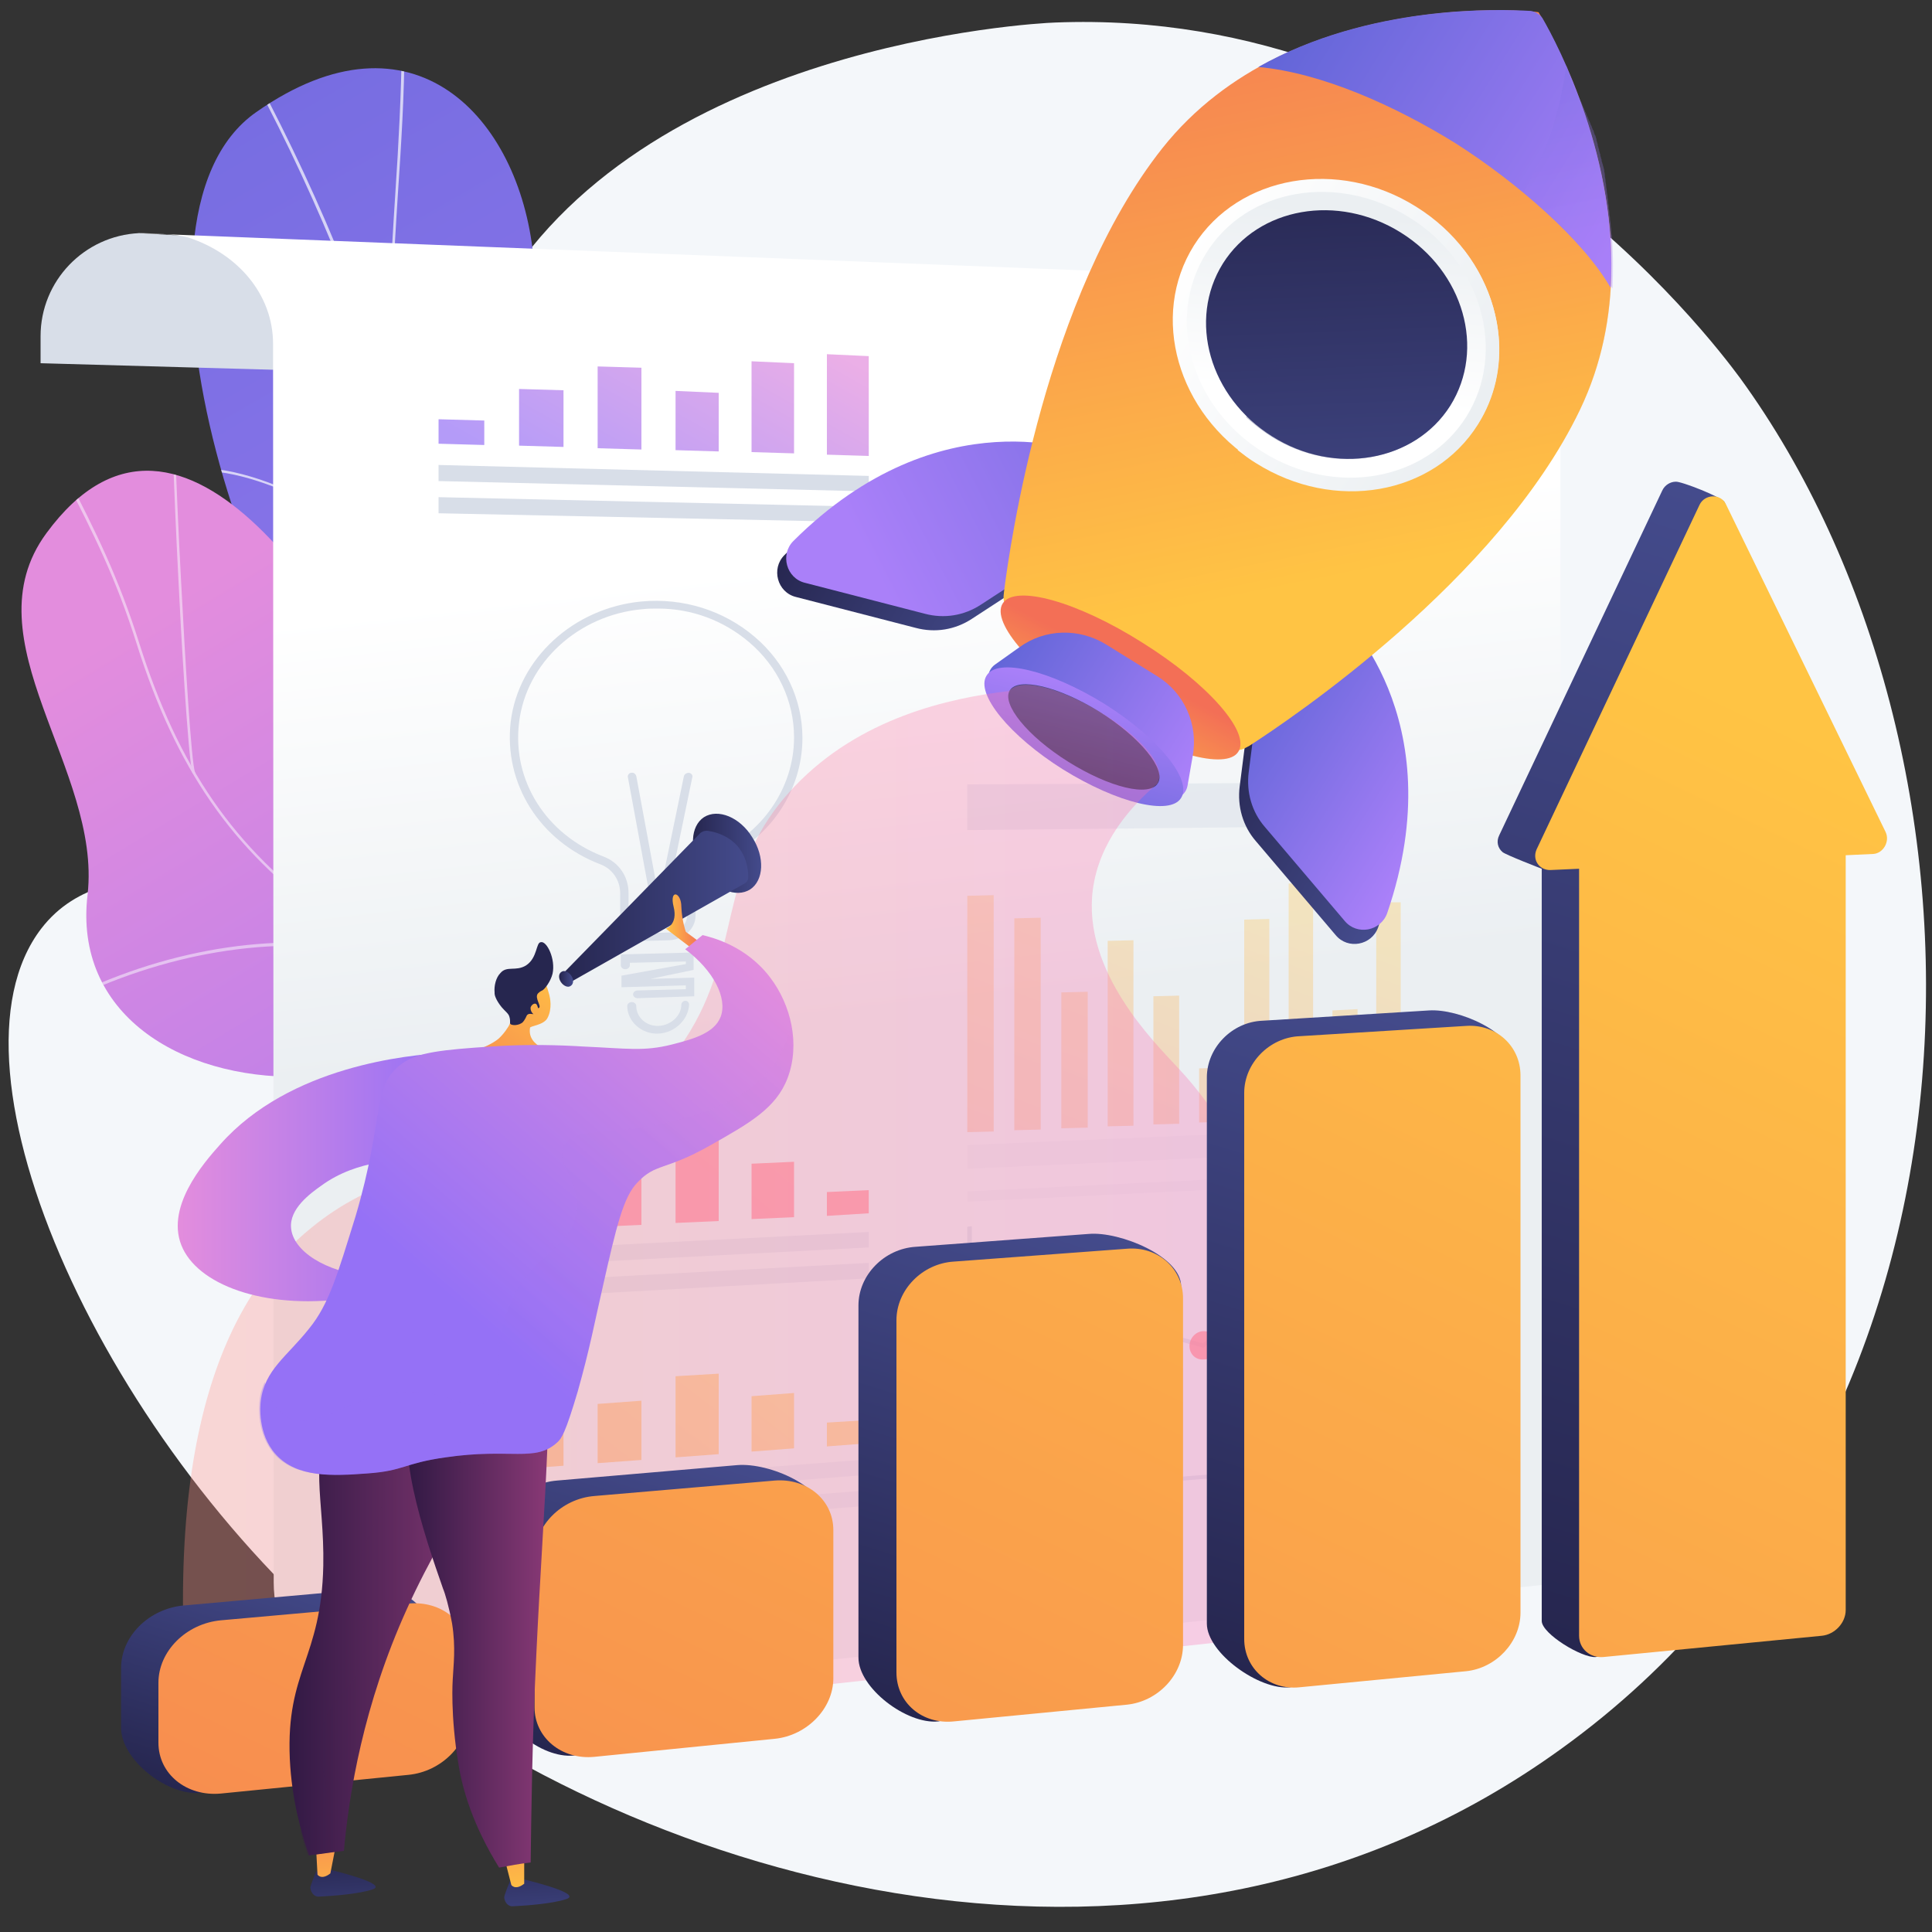 <?xml version="1.0" encoding="utf-8"?>
<!-- Generator: Adobe Illustrator 26.0.0, SVG Export Plug-In . SVG Version: 6.00 Build 0)  -->
<svg version="1.1" xmlns="http://www.w3.org/2000/svg" xmlns:xlink="http://www.w3.org/1999/xlink" x="0px" y="0px"
	 viewBox="0 0 300 300" style="enable-background:new 0 0 300 300;" xml:space="preserve">
<rect x="0" y="0" width="300" height="300" fill="#333333" stroke="none"/>
<style type="text/css">
	.st0{fill:#F4F7FA;}
	.st1{opacity:0.7;clip-path:url(#SVGID_00000039836659996746882340000006158185851279612832_);}
	.st2{fill:#FCFDFE;}
	.st3{opacity:0.5;clip-path:url(#SVGID_00000137126326254342980810000014433583312483319994_);}
	.st4{fill:#D8DEE8;}
	.st5{fill:url(#SVGID_00000002368414130714461040000011677822120755440816_);}
	.st6{opacity:0.5;}
	.st7{fill:url(#SVGID_00000167366032971492824730000008851901868216221853_);}
	.st8{fill:url(#SVGID_00000131360058245472912790000009944987869599796655_);}
	.st9{fill:url(#SVGID_00000167365221750530488920000003324284601685260442_);}
	.st10{fill:url(#SVGID_00000070118132866509823490000002849725982505635753_);}
	.st11{fill:url(#SVGID_00000145049838688215714940000010664917937646618538_);}
	.st12{fill:url(#SVGID_00000008133605324932615760000012313116175045580685_);}
	.st13{opacity:0.7;}
	.st14{fill:url(#SVGID_00000072993329629104633490000016105022226924727728_);}
	.st15{fill:url(#SVGID_00000117660880621435663620000004805911991117109906_);}
	.st16{fill:url(#SVGID_00000019673154915743360980000008985721872040463509_);}
	.st17{fill:url(#SVGID_00000092439517191630634790000009828605505980210593_);}
	.st18{fill:url(#SVGID_00000060016769603650126430000013997479768205203641_);}
	.st19{fill:url(#SVGID_00000178189392253681316140000017325803661782160572_);}
	.st20{opacity:0.7;fill:url(#SVGID_00000082335824972984816690000018113452752528295585_);}
	.st21{opacity:0.7;fill:url(#SVGID_00000134241818799753868250000008385046689454625973_);}
	.st22{opacity:0.7;fill:url(#SVGID_00000078753155082575206680000016034906760989908869_);}
	.st23{opacity:0.7;fill:url(#SVGID_00000057869770453444324480000017096934960823009444_);}
	.st24{opacity:0.7;fill:url(#SVGID_00000039135977019512472960000011337978489982293931_);}
	.st25{opacity:0.7;fill:url(#SVGID_00000022551723335063398390000012582612193655652498_);}
	.st26{opacity:0.3;}
	.st27{fill:url(#SVGID_00000155116598380894721580000007108223264755553444_);}
	.st28{fill:url(#SVGID_00000089561981269544009870000014405119782836083086_);}
	.st29{fill:url(#SVGID_00000130620479555762986490000004044651068671709343_);}
	.st30{fill:url(#SVGID_00000060016786970339484890000007502171166368155823_);}
	.st31{fill:url(#SVGID_00000127015041162078113340000009092036829034807477_);}
	.st32{fill:url(#SVGID_00000170257697487970026800000012686941061159842947_);}
	.st33{fill:url(#SVGID_00000011713994676881363140000008615336510060250508_);}
	.st34{fill:url(#SVGID_00000014608113802660946820000012670955914138152599_);}
	.st35{fill:url(#SVGID_00000091708190476791795170000010886025068576913835_);}
	.st36{fill:url(#SVGID_00000097483319372378636320000003686180100305374625_);}
	.st37{opacity:0.3;fill:#D8DEE8;}
	.st38{opacity:0.5;fill:#D8DEE8;}
	.st39{opacity:0.35;fill:#FFFFFF;}
	.st40{opacity:0.7;fill:url(#SVGID_00000042013317474156188620000008951740440037144252_);}
	.st41{fill:#FFFFFF;}
	.st42{opacity:0.7;fill:url(#SVGID_00000181053357241808015290000005175487873533318035_);}
	.st43{opacity:0.7;fill:url(#SVGID_00000177481065808509486590000003299468111932371591_);}
	.st44{opacity:0.7;fill:url(#SVGID_00000125577868800087935740000008180721686011677887_);}
	.st45{opacity:0.7;fill:url(#SVGID_00000177448139322721058710000000016003253839296161_);}
	.st46{opacity:0.7;fill:url(#SVGID_00000093894182673390368970000001382154464399055521_);}
	.st47{fill:url(#SVGID_00000170986970833460162150000009435588111663581860_);}
	.st48{fill:url(#SVGID_00000119832502251821764840000010616694358942047362_);}
	.st49{fill:url(#SVGID_00000015353599412754783140000016553847231995956619_);}
	.st50{fill:url(#SVGID_00000115503542021003548160000017543319052340680077_);}
	.st51{fill:url(#SVGID_00000144318627880789189190000005437493788127221412_);}
	.st52{fill:url(#SVGID_00000052079489003586616070000012980975121500032943_);}
	.st53{fill:url(#SVGID_00000103968111432272836550000006494012867797100198_);}
	.st54{opacity:0.3;fill:url(#SVGID_00000040547605714464341250000014306686594593859728_);}
	.st55{fill:url(#SVGID_00000096042275722395472910000005911094137900998293_);}
	.st56{fill:url(#SVGID_00000057149558107639156430000009377975975875873206_);}
	.st57{fill:url(#SVGID_00000077286969623747924080000008097025251559527608_);}
	.st58{fill:url(#SVGID_00000067197525225972906520000002354086075132227719_);}
	.st59{fill:url(#SVGID_00000029750935712533356960000012384930777033287847_);}
	.st60{fill:url(#SVGID_00000090271438704790129570000000618916550328092606_);}
	.st61{fill:url(#SVGID_00000124857693460614411420000009668236009441661322_);}
	.st62{fill:url(#SVGID_00000114769762652426215050000014408134334915776954_);}
	.st63{fill:url(#SVGID_00000062182070518554398180000012708065712006066327_);}
	.st64{opacity:0.32;fill:url(#SVGID_00000042694983441754700230000005966142051715811771_);}
	.st65{fill:url(#SVGID_00000090278831679065518680000017603066698903987883_);}
	.st66{fill:url(#SVGID_00000091706746679516718950000009460249601245690516_);}
	.st67{fill:url(#SVGID_00000018203987089929837280000008352762098634699960_);}
	.st68{fill:url(#SVGID_00000046316975901654057080000007510484786249139865_);}
	.st69{fill:url(#SVGID_00000119828418302333794350000010919150186716661395_);}
	.st70{fill:url(#SVGID_00000031171481355178489830000015307615284510300814_);}
	.st71{fill:url(#SVGID_00000121258992747565958480000015945370626551471758_);}
	.st72{fill:url(#SVGID_00000121959311898627899020000016362914916153459592_);}
	.st73{fill:url(#SVGID_00000177469112281097473370000010528248857056936839_);}
	.st74{fill:url(#SVGID_00000010991734734334639050000015686672881899764099_);}
	.st75{fill:url(#SVGID_00000021104138266991342200000002769180724492709567_);}
	.st76{fill:url(#SVGID_00000161591576820974359700000001727237927265173425_);}
	.st77{fill:url(#SVGID_00000139973061122509703900000014505177942006572681_);}
	.st78{opacity:0.3;fill:url(#SVGID_00000083071997584876088020000009830616437864291209_);}
	.st79{fill:url(#SVGID_00000135672825484704507070000014940539939790411171_);}
	.st80{fill:url(#SVGID_00000170960615376476104350000011718984493383316364_);}
	.st81{fill:url(#SVGID_00000071552813172411839910000005405826662175762333_);}
	.st82{fill:url(#SVGID_00000124855209413020250500000014724477707921101971_);}
	.st83{fill:url(#SVGID_00000066476795179707610410000008227318889350380973_);}
	.st84{fill:url(#SVGID_00000015318868894935344570000012191180238946879663_);}
	.st85{fill:url(#SVGID_00000175286537144857149250000001876436745984616125_);}
	.st86{fill:url(#SVGID_00000149361006248878259190000003406821453660077230_);}
	.st87{fill:url(#SVGID_00000034802081421599503000000004278204990951593896_);}
	.st88{fill:#26264F;}
	.st89{fill:url(#SVGID_00000057142666447624183250000001861006522777923467_);}
	.st90{fill:url(#SVGID_00000153672804138451956070000015607007164567853200_);}
	.st91{opacity:0.3;fill:url(#SVGID_00000096765105657300287940000005538824089372572303_);}
</style>
<g id="Background">
</g>
<g id="Illustration">
	<g>
		<path class="st0" d="M270.2,58.7C265.6,52.5,226.8,1,163.8,3.5c-3.1,0.1-64.6,3.4-87.2,43.7c-16.8,29.9,1,56.4-19.5,76.7
			c-17.8,17.7-39.7,6-50.7,20.3c-16.7,21.8,9.9,80.8,50.7,113.7c42.1,34,122.8,58.9,185.4,13.6C312.9,220.7,312.1,116.3,270.2,58.7z
			"/>
		<g>
			<g>
				<g>
					<g>
						<g>
							<defs>
								<path id="SVGID_1_" d="M90.8,168.5c-0.1,4.7-0.7,8.5-0.9,13c18.3-7.1,37.2-10.6,55.7-17.8c-18.9-17.3-33.3-22.9-34.8-52.6
									c-0.7-13.9,2.1-41.6-7.1-52.4c-10.4-12.3-19.5-5.4-20.9-19.1c-2.2-21.3-18.6-39.3-43-22.2c-24.1,16.8,0.2,89.1,21.8,104
									C77.5,137.9,91.2,144.3,90.8,168.5z"/>
							</defs>
							
								<linearGradient id="SVGID_00000079454721496992629740000004643052930575515295_" gradientUnits="userSpaceOnUse" x1="149.084" y1="210.365" x2="-11.131" y2="-66.672">
								<stop  offset="0" style="stop-color:#AA80F9"/>
								<stop  offset="0.996" style="stop-color:#6165D7"/>
							</linearGradient>
							
								<use xlink:href="#SVGID_1_"  style="overflow:visible;fill:url(#SVGID_00000079454721496992629740000004643052930575515295_);"/>
							<clipPath id="SVGID_00000135666462767999242670000001040119985810051222_">
								<use xlink:href="#SVGID_1_"  style="overflow:visible;"/>
							</clipPath>
							<g style="opacity:0.7;clip-path:url(#SVGID_00000135666462767999242670000001040119985810051222_);">
								<g>
									<path class="st2" d="M118.3,170l-0.4,0.2c-3.6-6.3-7.7-12.4-11.6-18.3l-1.5-2.2c-3.2-4.7-5.9-9-8.4-12.8
										c-1.4-2.1-2.7-4.1-3.9-6.1c-3.9-5.9-6.6-10.1-8-12.1l-0.9-1.4C73,101,64.5,74.9,60,60.9c-0.5-1.5-0.9-2.9-1.3-4
										C52,37,42.8,17,31.1-2.4l0.4-0.2c11.7,19.5,21,39.4,27.6,59.4c0.4,1.2,0.8,2.5,1.3,4c4.5,14,13,40,23.6,56.2l0.9,1.4
										c1.4,2.1,4.1,6.2,8,12.1c1.3,1.9,2.6,4,3.9,6.1c2.4,3.8,5.2,8.1,8.4,12.8l1.5,2.2C110.6,157.6,114.7,163.7,118.3,170z"/>
									<path class="st2" d="M98.4,140l-0.4,0.2c-6.5-11.1-9.7-26.8-9.2-45.3c0.4-15.4,3.4-32.4,8.2-46.4l0.4,0.1
										C88.1,75.9,84.4,116.1,98.4,140z"/>
									<path class="st2" d="M61.1,63.1l-0.4,0c-0.7-11.1,0-22.4,0.7-33.3c0.5-7.5,0.9-15.2,1-22.7l0.4,0c0,7.6-0.5,15.3-1,22.8
										C61.1,40.8,60.4,52.1,61.1,63.1z"/>
									<path class="st2" d="M73.2,97.1c-10-11.8-28.8-23-40.2-23.9l0-0.4c11.5,1,30.4,12.3,40.5,24.1L73.2,97.1z"/>
								</g>
							</g>
						</g>
					</g>
					<g>
						<g>
							<defs>
								<path id="SVGID_00000121251590247492066590000008270184500901156761_" d="M64.4,119.3c9.7,21.8,21.8,14,37.7,4.6
									c1.8,22.2,4.5,43.7,7.2,65.5c-10.7,6.1-18.5,10.3-27.9-1.4c-10.6-13.2-16.3-21.2-34.9-20.8c-18.6,0.3-35.1-9.8-32.9-28.3
									c2.2-19.5-18.6-39.5-6.4-56.1C28.4,53.9,54.3,96.6,64.4,119.3z"/>
							</defs>
							
								<linearGradient id="SVGID_00000002368125812439402780000017546973913079388043_" gradientUnits="userSpaceOnUse" x1="29.812" y1="90.256" x2="124.951" y2="246.879">
								<stop  offset="3.597120e-03" style="stop-color:#E38DDD"/>
								<stop  offset="1" style="stop-color:#9571F6"/>
							</linearGradient>
							
								<use xlink:href="#SVGID_00000121251590247492066590000008270184500901156761_"  style="overflow:visible;fill:url(#SVGID_00000002368125812439402780000017546973913079388043_);"/>
							<clipPath id="SVGID_00000099642750123597679700000012398846604834747834_">
								<use xlink:href="#SVGID_00000121251590247492066590000008270184500901156761_"  style="overflow:visible;"/>
							</clipPath>
							<g style="opacity:0.5;clip-path:url(#SVGID_00000099642750123597679700000012398846604834747834_);">
								<g>
									<path class="st2" d="M101.6,162.3c-19.6-4.6-35.8-9.1-51-19.9C36.1,132,27.3,119.3,21.2,99.9C18,89.8,14.6,83,9.8,73.7
										l0.4-0.2c4.8,9.3,8.2,16.2,11.4,26.3c6.1,19.3,14.8,32,29.3,42.3c15.1,10.8,31.3,15.2,50.8,19.8L101.6,162.3z"/>
									<path class="st2" d="M85.6,195.6l-0.4-0.2c3-5.9,6.5-11,10.7-15.4c2.2-2.3,4.5-4,7.4-6l0.2,0.4c-2.8,1.9-5.2,3.6-7.3,5.9
										C92,184.7,88.5,189.7,85.6,195.6z"/>
									<path class="st2" d="M60.3,148.5c-14.8-3.5-31.7-1.4-47.6,5.9l-0.2-0.4c16-7.4,33-9.5,47.9-6L60.3,148.5z"/>
									<path class="st2" d="M30.3,120l-0.4,0.1c-0.7-2.1-1.9-23.7-2.2-30.2c-0.7-13.6-1.2-28.2-1-29.1l0.4,0.1
										c-0.2,0.8,0.2,14.1,1,29C28.8,103.3,29.7,118.3,30.3,120z"/>
								</g>
							</g>
						</g>
					</g>
				</g>
			</g>
		</g>
		<g>
			<path class="st4" d="M222.9,47.8l-8,1.5c-7.6,1.4-13,8-13,15.7l3.3-3L6.3,56.4v-4.2c0-8.6,6.8-15.6,15.3-16L222.9,47.8z"/>
			
				<linearGradient id="SVGID_00000051372575606596884730000014312183150893590700_" gradientUnits="userSpaceOnUse" x1="150.675" y1="226.416" x2="134.783" y2="85.975">
				<stop  offset="0.494" style="stop-color:#EBEFF2"/>
				<stop  offset="1" style="stop-color:#FFFFFF"/>
			</linearGradient>
			<path style="fill:url(#SVGID_00000051372575606596884730000014312183150893590700_);" d="M21.3,36.2c0,0,5.7,0,8,0.7
				c7.6,2.5,13.1,8.8,13.1,16.5l0.1,192.3c0,11.3,9.8,20.1,21,18.9l197-20.7l0,0c-10.2-0.4-18.2-8.8-18.2-19V60.3
				c0-8.6-6.8-15.6-15.3-16L21.3,36.2z"/>
			<g>
				<g class="st6">
					<polygon class="st4" points="68.1,234.2 134.9,229 134.9,226.6 68.1,231.7 					"/>
					<polygon class="st4" points="68.1,239.2 134.9,233.8 134.9,231.4 68.1,236.7 					"/>
					<g>
						
							<linearGradient id="SVGID_00000045590597980202554520000017004390089996323744_" gradientUnits="userSpaceOnUse" x1="137.77" y1="214.533" x2="67.776" y2="306.155">
							<stop  offset="0" style="stop-color:#FFC444"/>
							<stop  offset="0.996" style="stop-color:#F36F56"/>
						</linearGradient>
						<polygon style="fill:url(#SVGID_00000045590597980202554520000017004390089996323744_);" points="128.4,224.6 134.9,224.1 
							134.9,220.5 128.4,220.9 						"/>
						
							<linearGradient id="SVGID_00000042695463924116367710000017774757535950085768_" gradientUnits="userSpaceOnUse" x1="129.077" y1="209.041" x2="60.373" y2="298.974">
							<stop  offset="0" style="stop-color:#FFC444"/>
							<stop  offset="0.996" style="stop-color:#F36F56"/>
						</linearGradient>
						<polygon style="fill:url(#SVGID_00000042695463924116367710000017774757535950085768_);" points="116.7,225.4 123.3,224.9 
							123.3,216.3 116.7,216.8 						"/>
						
							<linearGradient id="SVGID_00000021103341723800883770000009749487764290593951_" gradientUnits="userSpaceOnUse" x1="120.587" y1="203.601" x2="52.004" y2="293.375">
							<stop  offset="0" style="stop-color:#FFC444"/>
							<stop  offset="0.996" style="stop-color:#F36F56"/>
						</linearGradient>
						<polygon style="fill:url(#SVGID_00000021103341723800883770000009749487764290593951_);" points="104.9,226.3 111.6,225.8 
							111.6,213.3 104.9,213.7 						"/>
						
							<linearGradient id="SVGID_00000080196162516869746770000002843626922527945404_" gradientUnits="userSpaceOnUse" x1="114.139" y1="198.882" x2="44.063" y2="290.611">
							<stop  offset="0" style="stop-color:#FFC444"/>
							<stop  offset="0.996" style="stop-color:#F36F56"/>
						</linearGradient>
						<polygon style="fill:url(#SVGID_00000080196162516869746770000002843626922527945404_);" points="92.8,227.2 99.6,226.7 
							99.6,217.5 92.8,218 						"/>
						
							<linearGradient id="SVGID_00000008131378548580306640000007896640571484166843_" gradientUnits="userSpaceOnUse" x1="104.942" y1="193.26" x2="35.233" y2="284.508">
							<stop  offset="0" style="stop-color:#FFC444"/>
							<stop  offset="0.996" style="stop-color:#F36F56"/>
						</linearGradient>
						<polygon style="fill:url(#SVGID_00000008131378548580306640000007896640571484166843_);" points="80.6,228.1 87.5,227.6 
							87.5,213.2 80.6,213.6 						"/>
						
							<linearGradient id="SVGID_00000126281404284468425560000003969141322031773624_" gradientUnits="userSpaceOnUse" x1="96.698" y1="187.883" x2="26.529" y2="279.733">
							<stop  offset="0" style="stop-color:#FFC444"/>
							<stop  offset="0.996" style="stop-color:#F36F56"/>
						</linearGradient>
						<polygon style="fill:url(#SVGID_00000126281404284468425560000003969141322031773624_);" points="68.1,229 75.2,228.5 
							75.2,212.4 68.1,212.8 						"/>
					</g>
				</g>
				<g class="st13">
					<polygon class="st4" points="68.1,197.2 134.9,193.7 134.9,191.3 68.1,194.7 					"/>
					<polygon class="st4" points="68.1,202.2 134.9,198.5 134.9,196.1 68.1,199.7 					"/>
					<g>
						
							<linearGradient id="SVGID_00000180348102482634669060000003371164603589561472_" gradientUnits="userSpaceOnUse" x1="161.345" y1="151.224" x2="51.851" y2="282.442">
							<stop  offset="0" style="stop-color:#FF9085"/>
							<stop  offset="1" style="stop-color:#FB6FBB"/>
						</linearGradient>
						<polygon style="fill:url(#SVGID_00000180348102482634669060000003371164603589561472_);" points="128.4,188.8 134.9,188.4 
							134.9,184.8 128.4,185.1 						"/>
						
							<linearGradient id="SVGID_00000105409971522711639620000003386523723735343011_" gradientUnits="userSpaceOnUse" x1="152.856" y1="145.536" x2="44.607" y2="275.263">
							<stop  offset="0" style="stop-color:#FF9085"/>
							<stop  offset="1" style="stop-color:#FB6FBB"/>
						</linearGradient>
						<polygon style="fill:url(#SVGID_00000105409971522711639620000003386523723735343011_);" points="116.7,189.3 123.3,189 
							123.3,180.4 116.7,180.7 						"/>
						
							<linearGradient id="SVGID_00000145769614409237847450000002689126087757249705_" gradientUnits="userSpaceOnUse" x1="144.851" y1="139.603" x2="36.509" y2="269.441">
							<stop  offset="0" style="stop-color:#FF9085"/>
							<stop  offset="1" style="stop-color:#FB6FBB"/>
						</linearGradient>
						<polygon style="fill:url(#SVGID_00000145769614409237847450000002689126087757249705_);" points="104.9,189.9 111.6,189.6 
							111.6,177.1 104.9,177.4 						"/>
						
							<linearGradient id="SVGID_00000022541720856085471180000008333251158563469980_" gradientUnits="userSpaceOnUse" x1="139.314" y1="134.121" x2="28.841" y2="266.514">
							<stop  offset="0" style="stop-color:#FF9085"/>
							<stop  offset="1" style="stop-color:#FB6FBB"/>
						</linearGradient>
						<polygon style="fill:url(#SVGID_00000022541720856085471180000008333251158563469980_);" points="92.8,190.5 99.6,190.2 
							99.6,181 92.8,181.3 						"/>
						
							<linearGradient id="SVGID_00000085233366309720679640000016188486898480285374_" gradientUnits="userSpaceOnUse" x1="130.561" y1="128.009" x2="20.339" y2="260.1">
							<stop  offset="0" style="stop-color:#FF9085"/>
							<stop  offset="1" style="stop-color:#FB6FBB"/>
						</linearGradient>
						<polygon style="fill:url(#SVGID_00000085233366309720679640000016188486898480285374_);" points="80.6,191.2 87.5,190.8 
							87.5,176.4 80.6,176.7 						"/>
						
							<linearGradient id="SVGID_00000049191717291897777730000011900528388760583836_" gradientUnits="userSpaceOnUse" x1="122.982" y1="121.999" x2="11.957" y2="255.053">
							<stop  offset="0" style="stop-color:#FF9085"/>
							<stop  offset="1" style="stop-color:#FB6FBB"/>
						</linearGradient>
						<polygon style="fill:url(#SVGID_00000049191717291897777730000011900528388760583836_);" points="68.1,191.8 75.2,191.4 
							75.2,175.3 68.1,175.6 						"/>
					</g>
				</g>
				<g>
					<polygon class="st4" points="68.1,74.7 134.9,76.3 134.9,73.9 68.1,72.2 					"/>
					<polygon class="st4" points="68.1,79.7 134.9,81.1 134.9,78.7 68.1,77.2 					"/>
					<g>
						
							<linearGradient id="SVGID_00000008838736931515578630000011204129382993224616_" gradientUnits="userSpaceOnUse" x1="91.348" y1="31.671" x2="71.378" y2="67.567">
							<stop  offset="3.597120e-03" style="stop-color:#E38DDD"/>
							<stop  offset="1" style="stop-color:#9571F6"/>
						</linearGradient>
						<polygon style="opacity:0.7;fill:url(#SVGID_00000008838736931515578630000011204129382993224616_);" points="75.2,69.1 
							68.1,68.9 68.1,65.1 75.2,65.3 						"/>
						
							<linearGradient id="SVGID_00000000930072107820670950000004635984161559120276_" gradientUnits="userSpaceOnUse" x1="99.604" y1="36.912" x2="79.972" y2="72.199">
							<stop  offset="3.597120e-03" style="stop-color:#E38DDD"/>
							<stop  offset="1" style="stop-color:#9571F6"/>
						</linearGradient>
						<polygon style="opacity:0.7;fill:url(#SVGID_00000000930072107820670950000004635984161559120276_);" points="87.5,69.4 
							80.6,69.2 80.6,60.4 87.5,60.6 						"/>
						
							<linearGradient id="SVGID_00000034064496567481723320000013072086616350134957_" gradientUnits="userSpaceOnUse" x1="108.115" y1="41.964" x2="88.707" y2="76.851">
							<stop  offset="3.597120e-03" style="stop-color:#E38DDD"/>
							<stop  offset="1" style="stop-color:#9571F6"/>
						</linearGradient>
						<polygon style="opacity:0.7;fill:url(#SVGID_00000034064496567481723320000013072086616350134957_);" points="99.6,69.8 
							92.8,69.6 92.8,56.9 99.6,57.1 						"/>
						
							<linearGradient id="SVGID_00000014618034796208706320000017854423251738558858_" gradientUnits="userSpaceOnUse" x1="118.085" y1="47.706" x2="98.848" y2="82.283">
							<stop  offset="3.597120e-03" style="stop-color:#E38DDD"/>
							<stop  offset="1" style="stop-color:#9571F6"/>
						</linearGradient>
						<polygon style="opacity:0.7;fill:url(#SVGID_00000014618034796208706320000017854423251738558858_);" points="111.6,70.1 
							104.9,69.9 104.9,60.7 111.6,61 						"/>
						
							<linearGradient id="SVGID_00000109711934776462606170000002497878723568388516_" gradientUnits="userSpaceOnUse" x1="126.111" y1="52.379" x2="107.068" y2="86.608">
							<stop  offset="3.597120e-03" style="stop-color:#E38DDD"/>
							<stop  offset="1" style="stop-color:#9571F6"/>
						</linearGradient>
						<polygon style="opacity:0.7;fill:url(#SVGID_00000109711934776462606170000002497878723568388516_);" points="123.3,70.4 
							116.7,70.2 116.7,56.1 123.3,56.4 						"/>
						
							<linearGradient id="SVGID_00000103971776753083595090000008995862843187387523_" gradientUnits="userSpaceOnUse" x1="134.758" y1="57.35" x2="115.888" y2="91.268">
							<stop  offset="3.597120e-03" style="stop-color:#E38DDD"/>
							<stop  offset="1" style="stop-color:#9571F6"/>
						</linearGradient>
						<polygon style="opacity:0.7;fill:url(#SVGID_00000103971776753083595090000008995862843187387523_);" points="134.9,70.8 
							128.4,70.6 128.4,55 134.9,55.3 						"/>
					</g>
				</g>
				<g>
					<g class="st26">
						
							<linearGradient id="SVGID_00000116918908721191088490000013579591573847523469_" gradientUnits="userSpaceOnUse" x1="218.993" y1="147.638" x2="192.672" y2="217.311">
							<stop  offset="0" style="stop-color:#FFC444"/>
							<stop  offset="0.996" style="stop-color:#F36F56"/>
						</linearGradient>
						<polygon style="fill:url(#SVGID_00000116918908721191088490000013579591573847523469_);" points="213.7,173.2 217.5,173 
							217.5,140.1 213.7,140.1 						"/>
						
							<linearGradient id="SVGID_00000143610475368896663940000011610068713130092454_" gradientUnits="userSpaceOnUse" x1="215.884" y1="146.458" x2="189.326" y2="216.758">
							<stop  offset="0" style="stop-color:#FFC444"/>
							<stop  offset="0.996" style="stop-color:#F36F56"/>
						</linearGradient>
						<polygon style="fill:url(#SVGID_00000143610475368896663940000011610068713130092454_);" points="206.9,173.5 210.8,173.3 
							210.8,156.7 206.9,156.9 						"/>
						
							<linearGradient id="SVGID_00000021111010644771918160000000516076967776490927_" gradientUnits="userSpaceOnUse" x1="206.62" y1="143.208" x2="180.046" y2="213.55">
							<stop  offset="0" style="stop-color:#FFC444"/>
							<stop  offset="0.996" style="stop-color:#F36F56"/>
						</linearGradient>
						<polygon style="fill:url(#SVGID_00000021111010644771918160000000516076967776490927_);" points="200.1,173.8 203.9,173.6 
							203.9,137.2 200.1,137.2 						"/>
						
							<linearGradient id="SVGID_00000043433109414231029270000004210292714340418222_" gradientUnits="userSpaceOnUse" x1="201.518" y1="141.372" x2="174.792" y2="212.118">
							<stop  offset="0" style="stop-color:#FFC444"/>
							<stop  offset="0.996" style="stop-color:#F36F56"/>
						</linearGradient>
						<polygon style="fill:url(#SVGID_00000043433109414231029270000004210292714340418222_);" points="193.2,174 197.1,173.9 
							197.1,142.7 193.2,142.8 						"/>
						
							<linearGradient id="SVGID_00000124840537992851787380000008260543612762147766_" gradientUnits="userSpaceOnUse" x1="199.416" y1="140.208" x2="172.219" y2="212.202">
							<stop  offset="0" style="stop-color:#FFC444"/>
							<stop  offset="0.996" style="stop-color:#F36F56"/>
						</linearGradient>
						<polygon style="fill:url(#SVGID_00000124840537992851787380000008260543612762147766_);" points="186.2,174.3 190.1,174.2 
							190.1,165.8 186.2,165.9 						"/>
						
							<linearGradient id="SVGID_00000100374141458969262070000014576837832543370641_" gradientUnits="userSpaceOnUse" x1="191.306" y1="137.614" x2="164.225" y2="209.3">
							<stop  offset="0" style="stop-color:#FFC444"/>
							<stop  offset="0.996" style="stop-color:#F36F56"/>
						</linearGradient>
						<polygon style="fill:url(#SVGID_00000100374141458969262070000014576837832543370641_);" points="179.1,174.6 183.1,174.5 
							183.1,154.6 179.1,154.7 						"/>
						
							<linearGradient id="SVGID_00000168080498760086268430000009987653963157815439_" gradientUnits="userSpaceOnUse" x1="183.642" y1="134.935" x2="156.49" y2="206.808">
							<stop  offset="0" style="stop-color:#FFC444"/>
							<stop  offset="0.996" style="stop-color:#F36F56"/>
						</linearGradient>
						<polygon style="fill:url(#SVGID_00000168080498760086268430000009987653963157815439_);" points="172,174.9 176,174.8 
							176,146 172,146.1 						"/>
						
							<linearGradient id="SVGID_00000156560634518978167890000015557519908576418739_" gradientUnits="userSpaceOnUse" x1="178.737" y1="133.083" x2="151.382" y2="205.494">
							<stop  offset="0" style="stop-color:#FFC444"/>
							<stop  offset="0.996" style="stop-color:#F36F56"/>
						</linearGradient>
						<polygon style="fill:url(#SVGID_00000156560634518978167890000015557519908576418739_);" points="164.8,175.2 168.9,175.1 
							168.9,154 164.8,154.1 						"/>
						
							<linearGradient id="SVGID_00000147933231176414048810000014142675634711273374_" gradientUnits="userSpaceOnUse" x1="170.462" y1="130.216" x2="143.05" y2="202.778">
							<stop  offset="0" style="stop-color:#FFC444"/>
							<stop  offset="0.996" style="stop-color:#F36F56"/>
						</linearGradient>
						<polygon style="fill:url(#SVGID_00000147933231176414048810000014142675634711273374_);" points="157.5,175.5 161.6,175.4 
							161.6,142.5 157.5,142.6 						"/>
						
							<linearGradient id="SVGID_00000013184387806540029700000007960844092417102777_" gradientUnits="userSpaceOnUse" x1="163.477" y1="127.724" x2="135.939" y2="200.617">
							<stop  offset="0" style="stop-color:#FFC444"/>
							<stop  offset="0.996" style="stop-color:#F36F56"/>
						</linearGradient>
						<polygon style="fill:url(#SVGID_00000013184387806540029700000007960844092417102777_);" points="150.2,175.8 154.3,175.7 
							154.3,139 150.2,139.1 						"/>
					</g>
					<polygon class="st37" points="150.2,181.5 217.5,178.4 217.5,174.9 150.2,177.8 					"/>
					<polygon class="st37" points="150.2,186.6 197.1,184.3 197.1,182.7 150.2,185 					"/>
				</g>
				<g>
					<polygon class="st38" points="150.2,128.9 217.5,128.2 217.5,121.5 150.2,121.8 					"/>
					<g>
						<path class="st4" d="M158.5,83.9c0,14.3,11.8,25.9,26.2,26c14.1,0,25.3-11.1,25.3-25c0-13.8-11.2-25.4-25.3-26
							C170.3,58.4,158.5,69.5,158.5,83.9z"/>
						<path class="st39" d="M160,83.1c0.3-10.3,7.2-18.7,16.5-21.7c2.6-0.8,5.3-1.2,8.1-1.1c13.3,0.5,23.8,11.4,23.8,24.5
							c0,13-10.6,23.6-23.8,23.5c-13.5,0-24.7-11-24.7-24.5C160,83.6,160,83.4,160,83.1z"/>
						
							<linearGradient id="SVGID_00000143608069201197349930000014844867586445740162_" gradientUnits="userSpaceOnUse" x1="182.748" y1="51.203" x2="187.487" y2="157.033">
							<stop  offset="0" style="stop-color:#AA80F9"/>
							<stop  offset="0.996" style="stop-color:#6165D7"/>
						</linearGradient>
						<path style="opacity:0.7;fill:url(#SVGID_00000143608069201197349930000014844867586445740162_);" d="M160,83.1
							c0.3-10.3,7.2-18.7,16.5-21.7c2.6-0.8,5.3-1.2,8.1-1.1c13.3,0.5,23.8,11.4,23.8,24.5c0,13-10.6,23.6-23.8,23.5
							c-13.5,0-24.7-11-24.7-24.5C160,83.6,160,83.4,160,83.1z"/>
						<g>
							<path class="st41" d="M160,83.1c0.3-10.3,7.2-18.7,16.5-21.7l8.1,22.9L160,83.1z"/>
						</g>
					</g>
				</g>
				<g>
					<polygon class="st4" points="217.2,227.2 150.2,232.6 150.2,190.5 150.9,190.4 150.9,231.9 217.2,226.6 					"/>
					<polygon class="st4" points="159.7,220.1 159.3,219.7 173.3,204.8 186.8,208.6 199.8,196.6 212.7,202.5 212.4,203 199.9,197.4 
						186.9,209.3 173.5,205.6 					"/>
					
						<linearGradient id="SVGID_00000115489526091374265660000012740903962387235502_" gradientUnits="userSpaceOnUse" x1="171.066" y1="183.963" x2="139.066" y2="283.516">
						<stop  offset="0" style="stop-color:#FF9085"/>
						<stop  offset="1" style="stop-color:#FB6FBB"/>
					</linearGradient>
					<path style="opacity:0.7;fill:url(#SVGID_00000115489526091374265660000012740903962387235502_);" d="M161.8,219.8
						c0,1.2-1,2.3-2.3,2.4c-1.3,0.1-2.3-0.8-2.3-2.1c0-1.2,1-2.3,2.3-2.4C160.8,217.6,161.8,218.5,161.8,219.8z"/>
					
						<linearGradient id="SVGID_00000026855646724943838390000010057051178841798295_" gradientUnits="userSpaceOnUse" x1="179.383" y1="186.472" x2="147.828" y2="284.643">
						<stop  offset="0" style="stop-color:#FF9085"/>
						<stop  offset="1" style="stop-color:#FB6FBB"/>
					</linearGradient>
					<path style="opacity:0.7;fill:url(#SVGID_00000026855646724943838390000010057051178841798295_);" d="M175.6,205.1
						c0,1.2-1,2.3-2.3,2.4c-1.2,0.1-2.3-0.8-2.3-2.1s1-2.3,2.3-2.4C174.6,202.9,175.6,203.8,175.6,205.1z"/>
					
						<linearGradient id="SVGID_00000047741557751073358900000005128733281861568408_" gradientUnits="userSpaceOnUse" x1="192.902" y1="190.084" x2="161.641" y2="287.341">
						<stop  offset="0" style="stop-color:#FF9085"/>
						<stop  offset="1" style="stop-color:#FB6FBB"/>
					</linearGradient>
					<path style="opacity:0.7;fill:url(#SVGID_00000047741557751073358900000005128733281861568408_);" d="M189.1,208.8
						c0,1.2-1,2.3-2.2,2.3c-1.2,0.1-2.2-0.8-2.2-2.1c0-1.2,1-2.3,2.2-2.3C188.1,206.7,189.1,207.6,189.1,208.8z"/>
					
						<linearGradient id="SVGID_00000087371952722088454870000011719145425336326805_" gradientUnits="userSpaceOnUse" x1="201.333" y1="192.444" x2="170.469" y2="288.467">
						<stop  offset="0" style="stop-color:#FF9085"/>
						<stop  offset="1" style="stop-color:#FB6FBB"/>
					</linearGradient>
					<path style="opacity:0.7;fill:url(#SVGID_00000087371952722088454870000011719145425336326805_);" d="M202,196.9
						c0,1.2-1,2.2-2.2,2.3c-1.2,0.1-2.2-0.8-2.2-2.1s1-2.2,2.2-2.3C201.1,194.8,202,195.7,202,196.9z"/>
					
						<linearGradient id="SVGID_00000052826537111182845460000004428102191274347167_" gradientUnits="userSpaceOnUse" x1="214.744" y1="196.019" x2="184.142" y2="291.227">
						<stop  offset="0" style="stop-color:#FF9085"/>
						<stop  offset="1" style="stop-color:#FB6FBB"/>
					</linearGradient>
					<path style="opacity:0.7;fill:url(#SVGID_00000052826537111182845460000004428102191274347167_);" d="M214.7,202.6
						c0,1.2-1,2.2-2.1,2.3c-1.2,0.1-2.1-0.8-2.1-2c0-1.2,1-2.2,2.1-2.3C213.8,200.5,214.7,201.4,214.7,202.6z"/>
				</g>
				<g>
					<path class="st4" d="M103.9,146l-3.5,0.1c-2.3,0-4.1-1.6-4.1-3.8v-3.6c0-2-1.2-3.8-3.1-4.5c-9.4-3.6-15-12.5-13.9-22.1
						c1.2-9.9,9.8-17.7,20.3-18.7c6.5-0.6,12.8,1.4,17.6,5.5c4.7,4,7.4,9.7,7.4,15.7c0,8.4-5.3,16-13.5,19.4
						c-1.9,0.8-3.1,2.6-3.1,4.6v3.6C108,144.2,106.2,145.9,103.9,146z M102.2,94.5c-0.8,0-1.7,0-2.5,0.1c-9.9,0.9-18,8.3-19.1,17.6
						c-1.1,9,4.2,17.4,13.1,20.8c2.4,0.9,3.9,3.1,3.9,5.7v3.6c0,1.5,1.3,2.6,2.8,2.6l3.5-0.1c1.5,0,2.8-1.2,2.8-2.7v-3.6
						c0-2.5,1.5-4.7,3.9-5.7c7.7-3.2,12.7-10.4,12.7-18.3c0-5.6-2.5-11-7-14.8C112.4,96.4,107.5,94.5,102.2,94.5z"/>
					<path class="st4" d="M107.8,154.7L99,155c-0.4,0-0.7-0.3-0.7-0.6c0-0.3,0.3-0.6,0.7-0.6l7.5-0.2V153l-10,0.3v-1.8l10-1.8v-0.4
						l-8.7,0.2v0.4c0,0.3-0.3,0.6-0.7,0.6c-0.4,0-0.7-0.3-0.7-0.6v-1.7l11.3-0.3v2.7L101,152l6.8-0.2V154.7z"/>
					<path class="st4" d="M102.2,160.5c-2.6,0.1-4.8-1.9-4.8-4.3c0-0.3,0.3-0.6,0.7-0.6c0.4,0,0.7,0.3,0.7,0.6
						c0,1.8,1.6,3.2,3.5,3.1c1.9-0.1,3.5-1.6,3.5-3.3c0-0.3,0.3-0.6,0.6-0.6c0.4,0,0.6,0.3,0.6,0.6
						C106.9,158.3,104.8,160.4,102.2,160.5z"/>
					<path class="st4" d="M102.2,143.4C102.2,143.4,102.2,143.4,102.2,143.4c-0.3,0-0.6-0.2-0.6-0.5l-4.1-22.2
						c-0.1-0.3,0.2-0.7,0.5-0.7c0.4-0.1,0.7,0.2,0.8,0.5l3.5,18.9l3.9-18.9c0.1-0.3,0.4-0.5,0.8-0.5c0.4,0.1,0.6,0.4,0.5,0.7
						l-4.6,22.2C102.8,143.1,102.5,143.4,102.2,143.4z"/>
				</g>
			</g>
		</g>
		<g>
			<g>
				<g>
					
						<linearGradient id="SVGID_00000047061763016950803310000004115827237107070600_" gradientUnits="userSpaceOnUse" x1="-2412.081" y1="-598.45" x2="-2375.47" y2="-598.45" gradientTransform="matrix(-0.847 -0.531 -0.531 0.847 -2138.999 -643.901)">
						<stop  offset="0" style="stop-color:#444B8C"/>
						<stop  offset="0.996" style="stop-color:#26264F"/>
					</linearGradient>
					<path style="fill:url(#SVGID_00000047061763016950803310000004115827237107070600_);" d="M206.4,97.1c0,0,18.1,16.3,7.6,46.9
						c-1,2.8-4.7,3.5-6.6,1.2l-12.4-14.6c-2-2.3-2.9-5.4-2.5-8.5l2-15.7L206.4,97.1z"/>
					
						<linearGradient id="SVGID_00000034811482337589856140000003571074969376681349_" gradientUnits="userSpaceOnUse" x1="-2339.694" y1="-598.449" x2="-2303.084" y2="-598.449" gradientTransform="matrix(-0.847 -0.531 -0.531 0.847 -2138.999 -643.901)">
						<stop  offset="0" style="stop-color:#444B8C"/>
						<stop  offset="0.996" style="stop-color:#26264F"/>
					</linearGradient>
					<path style="fill:url(#SVGID_00000034811482337589856140000003571074969376681349_);" d="M167.3,72.6c0,0-22.6-9.2-45.5,13.6
						c-2.1,2.1-1.1,5.8,1.8,6.5l18.6,4.8c3,0.8,6.1,0.3,8.7-1.4l13.2-8.6L167.3,72.6z"/>
				</g>
				<g>
					
						<linearGradient id="SVGID_00000057108916372948342950000001922122597505517200_" gradientUnits="userSpaceOnUse" x1="-2412.081" y1="-601.025" x2="-2375.47" y2="-601.025" gradientTransform="matrix(-0.847 -0.531 -0.531 0.847 -2138.999 -643.901)">
						<stop  offset="0" style="stop-color:#AA80F9"/>
						<stop  offset="0.996" style="stop-color:#6165D7"/>
					</linearGradient>
					<path style="fill:url(#SVGID_00000057108916372948342950000001922122597505517200_);" d="M207.8,94.9c0,0,18.1,16.3,7.6,46.9
						c-1,2.8-4.7,3.5-6.6,1.2l-12.4-14.6c-2-2.3-2.9-5.4-2.5-8.5l2-15.7L207.8,94.9z"/>
					
						<linearGradient id="SVGID_00000006682966979397639890000014688230582338131383_" gradientUnits="userSpaceOnUse" x1="135.727" y1="88.382" x2="199.908" y2="55.637">
						<stop  offset="0" style="stop-color:#AA80F9"/>
						<stop  offset="0.996" style="stop-color:#6165D7"/>
					</linearGradient>
					<path style="fill:url(#SVGID_00000006682966979397639890000014688230582338131383_);" d="M168.7,70.4c0,0-22.6-9.2-45.5,13.6
						c-2.1,2.1-1.1,5.8,1.8,6.5l18.6,4.8c3,0.8,6.1,0.3,8.7-1.4l13.2-8.6L168.7,70.4z"/>
				</g>
				
					<linearGradient id="SVGID_00000064345415518482343250000000615559547759902373_" gradientUnits="userSpaceOnUse" x1="-2378.936" y1="-625.25" x2="-2300.707" y2="-707.583" gradientTransform="matrix(-0.847 -0.531 -0.531 0.847 -2138.999 -643.901)">
					<stop  offset="0" style="stop-color:#FFC444"/>
					<stop  offset="0.996" style="stop-color:#F36F56"/>
				</linearGradient>
				<path style="fill:url(#SVGID_00000064345415518482343250000000615559547759902373_);" d="M180.5,23
					c20.1-25.3,58.4-21.2,58.4-21.1c0,0,20.4,32.7,6.4,61.8c-12.7,26.4-45.1,48.1-51.3,52.1c-0.7,0.4-1.8,1-2.3,0.4
					c-9.6-12.1-21.5-19.2-35.2-22.1c-0.8-0.2-0.7-1.4-0.6-2.2C156.8,84.7,162.3,46,180.5,23z"/>
				<g class="st26">
					
						<linearGradient id="SVGID_00000037669838629045407350000004442663530319462561_" gradientUnits="userSpaceOnUse" x1="-2385.282" y1="-631.279" x2="-2307.052" y2="-713.614" gradientTransform="matrix(-0.847 -0.531 -0.531 0.847 -2138.999 -643.901)">
						<stop  offset="0" style="stop-color:#FFC444"/>
						<stop  offset="0.996" style="stop-color:#F36F56"/>
					</linearGradient>
					<path style="fill:url(#SVGID_00000037669838629045407350000004442663530319462561_);" d="M198.8,55.9
						c11.2-14,23.7-10.2,34.7-22.5c4-4.5,8.2-11.6,9.7-23.2c5.1,11.6,11.8,33.4,2.1,53.5c-12.7,26.4-45.1,48.1-51.3,52.1
						c-0.7,0.4-1.8,1-2.3,0.4c-4.9-6.1-10.3-11-16.3-14.6c4.4-3.3,7.5-6.9,9.7-10.2C194,78.1,188.6,68.7,198.8,55.9z"/>
				</g>
				
					<linearGradient id="SVGID_00000160164090519055856930000004151505163702890680_" gradientUnits="userSpaceOnUse" x1="-2389.869" y1="-701.292" x2="-2325.294" y2="-701.292" gradientTransform="matrix(-0.847 -0.531 -0.531 0.847 -2138.999 -643.901)">
					<stop  offset="0" style="stop-color:#AA80F9"/>
					<stop  offset="0.996" style="stop-color:#6165D7"/>
				</linearGradient>
				<path style="fill:url(#SVGID_00000160164090519055856930000004151505163702890680_);" d="M226.1,22.3
					c-9.5-5.9-20.9-11-30.7-11.9c17.2-9.7,37.3-9,42.3-8.7c0.7,0.1,1.4,0.5,1.8,1.1c2.5,4.3,11.8,22.1,10.6,41.9
					C245.8,37.2,235.5,28.3,226.1,22.3z"/>
				
					<linearGradient id="SVGID_00000080890957472883705310000006201677730407902634_" gradientUnits="userSpaceOnUse" x1="-2381.088" y1="-689.345" x2="-2351.779" y2="-720.192" gradientTransform="matrix(-0.847 -0.531 -0.531 0.847 -2138.999 -643.901)">
					<stop  offset="0" style="stop-color:#AA80F9"/>
					<stop  offset="0.996" style="stop-color:#6165D7"/>
				</linearGradient>
				<path style="opacity:0.3;fill:url(#SVGID_00000080890957472883705310000006201677730407902634_);" d="M243.2,10.2
					c0,0.1,0,0.1,0.1,0.2c0,0.1,0.1,0.2,0.1,0.3c0,0.1,0.1,0.2,0.1,0.3c0,0.1,0.1,0.2,0.1,0.3c0,0.1,0.1,0.2,0.1,0.3
					c0,0.1,0.1,0.2,0.1,0.3c0,0.1,0.1,0.2,0.1,0.3c0,0.1,0.1,0.2,0.1,0.3c0,0.1,0.1,0.2,0.1,0.3c0,0.1,0.1,0.2,0.1,0.2
					c0,0.1,0.1,0.2,0.1,0.4c0,0.1,0.1,0.2,0.1,0.2c0.1,0.1,0.1,0.3,0.2,0.4c0,0.1,0.1,0.2,0.1,0.2c0.1,0.1,0.1,0.3,0.2,0.4
					c0,0.1,0.1,0.2,0.1,0.2c0.1,0.1,0.1,0.3,0.2,0.4c0,0.1,0.1,0.1,0.1,0.2c0.1,0.1,0.1,0.3,0.2,0.4c0,0.1,0.1,0.1,0.1,0.2
					c0.1,0.2,0.1,0.3,0.2,0.5c0,0.1,0,0.1,0.1,0.2c0.1,0.2,0.1,0.3,0.2,0.5c0,0.1,0,0.1,0.1,0.2c0.1,0.2,0.1,0.3,0.2,0.5
					c0,0.1,0,0.1,0.1,0.2c0.1,0.2,0.1,0.3,0.2,0.5c0,0.1,0,0.1,0.1,0.2c0.1,0.2,0.1,0.3,0.2,0.5c0,0.1,0,0.1,0.1,0.2
					c0.1,0.2,0.1,0.4,0.2,0.5c0,0.1,0,0.1,0.1,0.2c0.1,0.2,0.1,0.4,0.2,0.6c0,0.1,0,0.1,0.1,0.2c0.1,0.2,0.1,0.4,0.2,0.6
					c0,0.1,0,0.1,0,0.2c0.1,0.2,0.1,0.4,0.2,0.6c0,0.1,0,0.1,0,0.2c0.1,0.2,0.1,0.4,0.2,0.6c0,0.1,0,0.1,0,0.2
					c0.1,0.2,0.1,0.4,0.2,0.6c0,0.1,0,0.1,0,0.2c0.1,0.2,0.1,0.4,0.2,0.6c0,0.1,0,0.1,0,0.2c0.1,0.2,0.1,0.4,0.2,0.6
					c0,0,0,0.1,0,0.1c0.1,0.2,0.1,0.4,0.2,0.7c0,0,0,0.1,0,0.1c0,0.2,0.1,0.4,0.1,0.7c0,0,0,0.1,0,0.1c0,0.2,0.1,0.5,0.1,0.7
					c0,0,0,0.1,0,0.1c0,0.2,0.1,0.5,0.1,0.7c0,0,0,0.1,0,0.1c0,0.2,0.1,0.5,0.1,0.7c0,0,0,0.1,0,0.1c0,0.2,0.1,0.5,0.1,0.7
					c0,0,0,0.1,0,0.1c0,0.2,0.1,0.5,0.1,0.7c0,0,0,0.1,0,0.1c0,0.3,0.1,0.5,0.1,0.8c0,0,0,0.1,0,0.1c0,0.3,0.1,0.5,0.1,0.8
					c0,0,0,0.1,0,0.1c0,0.3,0.1,0.5,0.1,0.8c0,0,0,0,0,0.1c0,0.3,0.1,0.5,0.1,0.8c0,0,0,0,0,0.1c0,0.3,0.1,0.6,0.1,0.8c0,0,0,0,0,0
					c0,0.3,0,0.6,0.1,0.9c0,0,0,0,0,0c0.2,2.7,0.2,5.4,0.1,8.2c-2.8-4.8-7.9-10.2-13.8-15C239.3,25.3,242,19.1,243.2,10.2z"/>
				
					<linearGradient id="SVGID_00000172428158313310784790000011830797309797032121_" gradientUnits="userSpaceOnUse" x1="-2383.615" y1="-657.471" x2="-2331.549" y2="-657.471" gradientTransform="matrix(-0.847 -0.531 -0.531 0.847 -2138.999 -643.901)">
					<stop  offset="3.597120e-03" style="stop-color:#EBEFF2"/>
					<stop  offset="1" style="stop-color:#FFFFFF"/>
				</linearGradient>
				<path style="fill:url(#SVGID_00000172428158313310784790000011830797309797032121_);" d="M185.4,38.1c-6.9,11-2.6,26.1,9.6,33.7
					c12.2,7.6,27.6,4.9,34.5-6c6.9-11,2.6-26.1-9.6-33.7C207.8,24.5,192.3,27.2,185.4,38.1z"/>
				
					<linearGradient id="SVGID_00000083069240447277786920000011081310753895945118_" gradientUnits="userSpaceOnUse" x1="-2383.615" y1="-656.618" x2="-2331.549" y2="-656.618" gradientTransform="matrix(-0.847 -0.531 -0.531 0.847 -2138.999 -643.901)">
					<stop  offset="3.597120e-03" style="stop-color:#EBEFF2"/>
					<stop  offset="1" style="stop-color:#FFFFFF"/>
				</linearGradient>
				<path style="fill:url(#SVGID_00000083069240447277786920000011081310753895945118_);" d="M198.8,55.9
					c9.2-11.5,19.1-11,28.5-17.1c6.2,8,7.5,18.7,2.2,27.1c-6.9,11-22.3,13.7-34.5,6c-1-0.6-1.9-1.3-2.8-2
					C193.2,65.4,194.8,60.9,198.8,55.9z"/>
				
					<linearGradient id="SVGID_00000181794605704348877870000017192665761391700133_" gradientUnits="userSpaceOnUse" x1="-2349.49" y1="-674.111" x2="-2362.287" y2="-647.793" gradientTransform="matrix(-0.847 -0.531 -0.531 0.847 -2138.999 -643.901)">
					<stop  offset="3.597120e-03" style="stop-color:#EBEFF2"/>
					<stop  offset="1" style="stop-color:#FFFFFF"/>
				</linearGradient>
				<path style="fill:url(#SVGID_00000181794605704348877870000017192665761391700133_);" d="M187.3,39.3
					c-6.3,10.1-2.4,23.9,8.8,30.9c11.2,7,25.3,4.5,31.6-5.5c6.3-10.1,2.4-23.9-8.8-30.9C207.7,26.8,193.6,29.2,187.3,39.3z"/>
				
					<linearGradient id="SVGID_00000107569051621147744340000000649656500448124585_" gradientUnits="userSpaceOnUse" x1="-2380.259" y1="-624.378" x2="-2341.493" y2="-680.949" gradientTransform="matrix(-0.847 -0.531 -0.531 0.847 -2138.999 -643.901)">
					<stop  offset="0" style="stop-color:#444B8C"/>
					<stop  offset="0.996" style="stop-color:#26264F"/>
				</linearGradient>
				<path style="fill:url(#SVGID_00000107569051621147744340000000649656500448124585_);" d="M189.9,40.9
					c-5.5,8.8-2.1,20.8,7.7,26.9c9.7,6.1,22.1,3.9,27.6-4.8c5.5-8.8,2.1-20.8-7.7-26.9C207.7,30,195.4,32.2,189.9,40.9z"/>
				
					<linearGradient id="SVGID_00000174581720850471602000000006629552489793113744_" gradientUnits="userSpaceOnUse" x1="-2358.988" y1="-575.16" x2="-2357.379" y2="-596.167" gradientTransform="matrix(-0.847 -0.531 -0.531 0.847 -2138.999 -643.901)">
					<stop  offset="0" style="stop-color:#FFC444"/>
					<stop  offset="0.996" style="stop-color:#F36F56"/>
				</linearGradient>
				<path style="fill:url(#SVGID_00000174581720850471602000000006629552489793113744_);" d="M155.7,93.7c-1.9,3,4.8,10.6,14.9,16.9
					c10.1,6.4,19.9,9.1,21.7,6.1c1.9-3-4.8-10.6-14.9-16.9C167.3,93.4,157.6,90.7,155.7,93.7z"/>
				
					<linearGradient id="SVGID_00000016063842537173476830000017700965394208215974_" gradientUnits="userSpaceOnUse" x1="-2375.426" y1="-590.124" x2="-2339.739" y2="-590.124" gradientTransform="matrix(-0.847 -0.531 -0.531 0.847 -2138.999 -643.901)">
					<stop  offset="0" style="stop-color:#AA80F9"/>
					<stop  offset="0.996" style="stop-color:#6165D7"/>
				</linearGradient>
				<path style="fill:url(#SVGID_00000016063842537173476830000017700965394208215974_);" d="M171.8,100.1l7.9,4.9
					c4.2,2.6,6.4,7.5,5.5,12.4l-0.8,4.6c-0.3,1.7-2.2,2.6-3.7,1.6l-26.1-16.4c-1.5-0.9-1.5-3-0.1-4l3.8-2.7
					C162.3,97.6,167.6,97.5,171.8,100.1z"/>
				
					<linearGradient id="SVGID_00000083800349921729229360000017098768478217549988_" gradientUnits="userSpaceOnUse" x1="-2355.21" y1="-590.843" x2="-2363.983" y2="-564.444" gradientTransform="matrix(-0.847 -0.531 -0.531 0.847 -2138.999 -643.901)">
					<stop  offset="0" style="stop-color:#AA80F9"/>
					<stop  offset="0.996" style="stop-color:#6165D7"/>
				</linearGradient>
				<path style="fill:url(#SVGID_00000083800349921729229360000017098768478217549988_);" d="M153.2,104.9
					c-1.8,2.8,3.6,9.4,11.9,14.6c8.4,5.2,16.6,7.2,18.3,4.4c1.8-2.8-3.6-9.4-11.9-14.6C163.1,104.1,154.9,102.1,153.2,104.9z"/>
				
					<linearGradient id="SVGID_00000036950118059431253970000000816712814759450537_" gradientUnits="userSpaceOnUse" x1="-2355.779" y1="-589.134" x2="-2362.446" y2="-569.071" gradientTransform="matrix(-0.847 -0.531 -0.531 0.847 -2138.999 -643.901)">
					<stop  offset="0" style="stop-color:#444B8C"/>
					<stop  offset="0.996" style="stop-color:#26264F"/>
				</linearGradient>
				<path style="fill:url(#SVGID_00000036950118059431253970000000816712814759450537_);" d="M156.8,107.2
					c-1.3,2.1,2.7,7.1,9.1,11.1c6.4,4,12.6,5.5,13.9,3.3c1.3-2.1-2.7-7.1-9.1-11.1C164.4,106.6,158.1,105.1,156.8,107.2z"/>
				<g class="st26">
					
						<linearGradient id="SVGID_00000012451612227325972810000014985289246907823279_" gradientUnits="userSpaceOnUse" x1="-2382.669" y1="-626.03" x2="-2343.903" y2="-682.601" gradientTransform="matrix(-0.847 -0.531 -0.531 0.847 -2138.999 -643.901)">
						<stop  offset="0" style="stop-color:#444B8C"/>
						<stop  offset="0.996" style="stop-color:#26264F"/>
					</linearGradient>
					<path style="fill:url(#SVGID_00000012451612227325972810000014985289246907823279_);" d="M198.8,55.9
						c7.8-9.7,16.2-10.9,24.2-14.8c5.2,6.4,6.2,15.1,2,21.9c-5.5,8.8-17.8,10.9-27.6,4.8c-1.4-0.9-2.7-1.9-3.9-3
						C194.8,62,196.3,59,198.8,55.9z"/>
				</g>
			</g>
		</g>
		
			<linearGradient id="SVGID_00000170254945018059145930000007401911871186524075_" gradientUnits="userSpaceOnUse" x1="28.444" y1="189.237" x2="206.154" y2="189.237">
			<stop  offset="0" style="stop-color:#FF9085"/>
			<stop  offset="1" style="stop-color:#FB6FBB"/>
		</linearGradient>
		<path style="opacity:0.32;fill:url(#SVGID_00000170254945018059145930000007401911871186524075_);" d="M29.8,272.2l176.3-19
			c0-51.1-11.6-75-23.1-87.3c-3.6-3.9-15-15-13.3-27.8c1-7.4,5.9-12.9,10-16.4c3.3-5.9-19.3-19-23-14.4c-9.4,1.1-23.2,4.2-33.3,14.8
			c-12.9,13.5-7.5,26.1-18,40.7c-15,20.7-38.3,12.5-57,27.8C36.1,200.5,24.3,221.8,29.8,272.2z"/>
		<g>
			<g>
				
					<linearGradient id="SVGID_00000119116281553127934850000001388292792217732790_" gradientUnits="userSpaceOnUse" x1="36.822" y1="280.768" x2="48.582" y2="243.069">
					<stop  offset="3.597000e-03" style="stop-color:#26264F"/>
					<stop  offset="1" style="stop-color:#444B8C"/>
				</linearGradient>
				<path style="fill:url(#SVGID_00000119116281553127934850000001388292792217732790_);" d="M57.6,273.3l-26.4,5.1
					c-5.3,0.5-12.4-5.2-12.4-10.1v-9.3c0-4.9,4.3-9.2,9.7-9.7l29.1-2.6c5.2-0.5,9.4,3,9.4,7.8v9.2C67,268.5,62.8,272.8,57.6,273.3z"
					/>
				
					<linearGradient id="SVGID_00000056418589573944911140000000804362552017057956_" gradientUnits="userSpaceOnUse" x1="92.456" y1="274.239" x2="107.95" y2="224.565">
					<stop  offset="3.597000e-03" style="stop-color:#26264F"/>
					<stop  offset="1" style="stop-color:#444B8C"/>
				</linearGradient>
				<path style="fill:url(#SVGID_00000056418589573944911140000000804362552017057956_);" d="M114.5,267.7l-25.4,4.9
					c-5.1,0.5-11.9-5.1-11.9-9.9v-23.4c0-4.8,4.2-9,9.3-9.4l28-2.4c5-0.4,13.7,3.4,13.7,8.1l-4.7,22.6
					C123.5,263,119.5,267.2,114.5,267.7z"/>
				
					<linearGradient id="SVGID_00000066501739839123171590000004623959691456954805_" gradientUnits="userSpaceOnUse" x1="143.43" y1="267.098" x2="167.441" y2="190.122">
					<stop  offset="3.597000e-03" style="stop-color:#26264F"/>
					<stop  offset="1" style="stop-color:#444B8C"/>
				</linearGradient>
				<path style="fill:url(#SVGID_00000066501739839123171590000004623959691456954805_);" d="M169.2,262.3l-23.5,5
					c-4.9,0.5-12.4-5.2-12.4-9.9v-54.7c0-4.7,4-8.8,8.9-9.1l26.9-2c4.8-0.4,14.3,3.5,14.3,8.1l-5.6,53.4
					C177.9,257.7,174,261.8,169.2,262.3z"/>
				
					<linearGradient id="SVGID_00000029021780095649920130000008355149507425279142_" gradientUnits="userSpaceOnUse" x1="192.485" y1="260.174" x2="224.654" y2="157.047">
					<stop  offset="3.597000e-03" style="stop-color:#26264F"/>
					<stop  offset="1" style="stop-color:#444B8C"/>
				</linearGradient>
				<path style="fill:url(#SVGID_00000029021780095649920130000008355149507425279142_);" d="M221.9,257.1l-21.6,4.9
					c-4.7,0.5-12.9-5.3-12.9-9.9v-84.8c0-4.6,3.9-8.6,8.6-8.8l25.9-1.6c4.6-0.3,13.2,3.4,13.2,7.9l-4.8,83.2
					C230.3,252.6,226.5,256.6,221.9,257.1z"/>
				
					<linearGradient id="SVGID_00000077311978657160062110000009568509571050487993_" gradientUnits="userSpaceOnUse" x1="236.441" y1="253.984" x2="289.512" y2="83.845">
					<stop  offset="3.597000e-03" style="stop-color:#26264F"/>
					<stop  offset="1" style="stop-color:#444B8C"/>
				</linearGradient>
				<path style="fill:url(#SVGID_00000077311978657160062110000009568509571050487993_);" d="M287,126.9L267.8,78
					c-0.4-0.8-6.8-3.3-7.6-3.2c-0.8,0-1.7,0.5-2.1,1.4l-25.3,53.5c-0.5,1-0.2,2,0.5,2.6c0.4,0.4,6.1,2.6,6.1,2.6v116.8
					c0,2,6.3,5.8,8.4,5.6l29.3-5.6c2-0.2,3.7-2,3.7-4V130.4l4.3-0.2C286.6,130.1,287.7,128.3,287,126.9z"/>
			</g>
			<g>
				
					<linearGradient id="SVGID_00000181087621088171326860000005119994323921363088_" gradientUnits="userSpaceOnUse" x1="150.79" y1="50.944" x2="-25.568" y2="418.444">
					<stop  offset="0" style="stop-color:#FFC444"/>
					<stop  offset="0.996" style="stop-color:#F36F56"/>
				</linearGradient>
				<path style="fill:url(#SVGID_00000181087621088171326860000005119994323921363088_);" d="M63.4,275.6l-29.1,2.9
					c-5.3,0.5-9.7-3-9.7-7.9v-9.3c0-4.9,4.3-9.2,9.7-9.7l29.1-2.6c5.2-0.5,9.4,3,9.4,7.8v9.2C72.8,270.8,68.6,275.1,63.4,275.6z"/>
				
					<linearGradient id="SVGID_00000016069455483340256640000010465456992507935890_" gradientUnits="userSpaceOnUse" x1="192.647" y1="71.031" x2="16.289" y2="438.531">
					<stop  offset="0" style="stop-color:#FFC444"/>
					<stop  offset="0.996" style="stop-color:#F36F56"/>
				</linearGradient>
				<path style="fill:url(#SVGID_00000016069455483340256640000010465456992507935890_);" d="M120.3,270l-28,2.8
					c-5.1,0.5-9.3-3-9.3-7.7v-23.4c0-4.8,4.2-9,9.3-9.4l28-2.4c5-0.4,9.1,3,9.1,7.7v23C129.4,265.3,125.3,269.5,120.3,270z"/>
				
					<linearGradient id="SVGID_00000079477330855310715070000002047439787199309211_" gradientUnits="userSpaceOnUse" x1="229.414" y1="88.675" x2="53.056" y2="456.174">
					<stop  offset="0" style="stop-color:#FFC444"/>
					<stop  offset="0.996" style="stop-color:#F36F56"/>
				</linearGradient>
				<path style="fill:url(#SVGID_00000079477330855310715070000002047439787199309211_);" d="M175,264.7l-26.9,2.6
					c-4.9,0.5-8.9-2.9-8.9-7.6V205c0-4.7,4-8.8,8.9-9.1l26.9-2c4.8-0.4,8.7,3.1,8.7,7.7v53.8C183.7,260.1,179.8,264.2,175,264.7z"/>
				
					<linearGradient id="SVGID_00000153674928264738155870000016600446939958519743_" gradientUnits="userSpaceOnUse" x1="264.786" y1="105.65" x2="88.428" y2="473.148">
					<stop  offset="0" style="stop-color:#FFC444"/>
					<stop  offset="0.996" style="stop-color:#F36F56"/>
				</linearGradient>
				<path style="fill:url(#SVGID_00000153674928264738155870000016600446939958519743_);" d="M227.7,259.5l-25.9,2.5
					c-4.7,0.5-8.6-2.9-8.6-7.5v-84.8c0-4.6,3.9-8.6,8.6-8.8l25.9-1.6c4.6-0.3,8.4,3.1,8.4,7.7v83.4C236.1,255,232.3,259,227.7,259.5
					z"/>
				
					<linearGradient id="SVGID_00000067914591829873022680000009114214546251800475_" gradientUnits="userSpaceOnUse" x1="296.289" y1="120.767" x2="119.931" y2="488.266">
					<stop  offset="0" style="stop-color:#FFC444"/>
					<stop  offset="0.996" style="stop-color:#F36F56"/>
				</linearGradient>
				<path style="fill:url(#SVGID_00000067914591829873022680000009114214546251800475_);" d="M292.8,129.2l-24.8-50.9
					c-0.8-1.7-3.3-1.6-4.1,0.1l-25.3,53.5c-0.7,1.6,0.4,3.2,2.1,3.2l4.5-0.2V254c0,2,1.7,3.5,3.8,3.3l33.9-3.3c2-0.2,3.7-2,3.7-4
					V132.8l4.3-0.2C292.4,132.5,293.5,130.7,292.8,129.2z"/>
			</g>
		</g>
		<g>
			
				<linearGradient id="SVGID_00000144307179109875489340000000609819351287834524_" gradientUnits="userSpaceOnUse" x1="52.839" y1="287.533" x2="53.718" y2="303.167">
				<stop  offset="3.597000e-03" style="stop-color:#26264F"/>
				<stop  offset="1" style="stop-color:#444B8C"/>
			</linearGradient>
			<path style="fill:url(#SVGID_00000144307179109875489340000000609819351287834524_);" d="M49.1,290.6c0,0-1,2.3-0.9,2.6
				c0,0,0,0,0,0c0.1,0.8,0.7,1.4,1.4,1.3c2.1-0.1,6.1-0.4,8.2-1.1c2.9-0.9-7.1-3.2-7.1-3.2L49.1,290.6z"/>
			
				<linearGradient id="SVGID_00000003809480252578013290000006462190588289820348_" gradientUnits="userSpaceOnUse" x1="51.858" y1="298.607" x2="49.047" y2="275.771">
				<stop  offset="0" style="stop-color:#FFC444"/>
				<stop  offset="0.996" style="stop-color:#F36F56"/>
			</linearGradient>
			<path style="fill:url(#SVGID_00000003809480252578013290000006462190588289820348_);" d="M49.1,287.3l0.2,3.8c0,0,0.6,0.9,2-0.2
				l0.8-4.1L49.1,287.3z"/>
			
				<linearGradient id="SVGID_00000116920874994130884600000002898635404789184641_" gradientUnits="userSpaceOnUse" x1="44.909" y1="251.367" x2="75.658" y2="251.367">
				<stop  offset="0" style="stop-color:#311944"/>
				<stop  offset="1" style="stop-color:#893976"/>
			</linearGradient>
			<path style="fill:url(#SVGID_00000116920874994130884600000002898635404789184641_);" d="M56.4,216.3c-2.3,1.3-3.7,3-4.3,3.8
				c-4.4,6-1.7,12.6-1.9,23c-0.3,14.5-5.8,16.3-5.2,30c0.3,6.4,1.8,11.6,3,15c1.8-0.2,3.6-0.5,5.4-0.7c0.8-8.9,3-22.6,9.8-37.6
				c7.1-15.7,15.1-23.7,11.9-29.8C72.3,215,62.8,212.8,56.4,216.3z"/>
			
				<linearGradient id="SVGID_00000002383541070402811320000011810298696056472253_" gradientUnits="userSpaceOnUse" x1="44.909" y1="251.367" x2="75.658" y2="251.367">
				<stop  offset="0" style="stop-color:#311944"/>
				<stop  offset="1" style="stop-color:#893976"/>
			</linearGradient>
			<path style="opacity:0.3;fill:url(#SVGID_00000002383541070402811320000011810298696056472253_);" d="M74.9,220
				c-2.6-5-12.2-7.2-18.6-3.7c-0.2,0.1-0.5,0.3-0.7,0.4c4.7,7.9,4.7,13.4,3.7,17c-1.1,3.8-3.3,5.6-3.8,11.1c-0.6,6,1.9,7.1,0.9,12
				c-1.2,6.2-5.3,6.1-6.5,12.1c-1.1,5.8,2.2,8.5,0.1,12.3c-0.8,1.4-2,2.4-3.4,3.1c0.4,1.4,0.8,2.7,1.2,3.8c1.8-0.2,3.6-0.5,5.4-0.7
				c0.8-8.9,3-22.6,9.8-37.6C70.1,234.1,78.1,226.1,74.9,220z"/>
			
				<linearGradient id="SVGID_00000166650831920702511850000000277856682677270962_" gradientUnits="userSpaceOnUse" x1="82.835" y1="285.748" x2="83.713" y2="301.382">
				<stop  offset="3.597000e-03" style="stop-color:#26264F"/>
				<stop  offset="1" style="stop-color:#444B8C"/>
			</linearGradient>
			<path style="fill:url(#SVGID_00000166650831920702511850000000277856682677270962_);" d="M79.2,292.1c0,0-1,2.3-0.9,2.6
				c0,0,0,0,0,0c0.1,0.8,0.7,1.4,1.4,1.3c2.1-0.1,6.1-0.4,8.2-1.1c2.9-0.9-7.1-3.2-7.1-3.2L79.2,292.1z"/>
			
				<linearGradient id="SVGID_00000150811646747180368490000000765687175473636768_" gradientUnits="userSpaceOnUse" x1="80.711" y1="295.056" x2="77.901" y2="272.22">
				<stop  offset="0" style="stop-color:#FFC444"/>
				<stop  offset="0.996" style="stop-color:#F36F56"/>
			</linearGradient>
			<path style="fill:url(#SVGID_00000150811646747180368490000000765687175473636768_);" d="M78.4,288.8l1,3.9c0,0,0.6,0.9,2-0.2
				l0-4.1L78.4,288.8z"/>
			
				<linearGradient id="SVGID_00000090272053286920380140000011477016941766088071_" gradientUnits="userSpaceOnUse" x1="63.326" y1="250.745" x2="85.174" y2="250.745">
				<stop  offset="0" style="stop-color:#311944"/>
				<stop  offset="1" style="stop-color:#893976"/>
			</linearGradient>
			<path style="fill:url(#SVGID_00000090272053286920380140000011477016941766088071_);" d="M64.9,218.6c-4.3,4.4,1.1,20.1,3.9,28.1
				c0.3,0.7,0.9,2.7,1.4,5.4c0.6,3.8,0.2,6.5,0.1,8.7c0,0-0.4,5.5,0.9,13.2c0.6,3.8,2.2,9.4,6.3,16c1.6-0.3,3.2-0.6,4.9-0.8
				c0.1-7,0.2-18.5,0.9-32.7c1.1-23.2,3.1-44.4,0.7-44.9c-0.8-0.2-1,2.1-3.4,4.2C75,220.6,68.2,215.2,64.9,218.6z"/>
			
				<linearGradient id="SVGID_00000055677240833509489530000016002955031212653756_" gradientUnits="userSpaceOnUse" x1="27.556" y1="182.796" x2="68.977" y2="182.796">
				<stop  offset="3.597120e-03" style="stop-color:#E38DDD"/>
				<stop  offset="1" style="stop-color:#9571F6"/>
			</linearGradient>
			<path style="fill:url(#SVGID_00000055677240833509489530000016002955031212653756_);" d="M69,163.5c-5.5,0.3-24,2-34.8,14.2
				c-2.6,2.9-8.8,10-5.8,16.2c2.9,6,13.6,9.6,26.4,7.6c0.9-1.1,1.7-2.2,2.6-3.3c-7-0.7-11.9-4-12.2-7.5c-0.3-3,3-5.4,4.7-6.6
				c5.6-4.1,12.7-4.1,15.1-3.9C66.2,174.7,67.6,169.1,69,163.5z"/>
			
				<linearGradient id="SVGID_00000027595946753235217660000013051372044048800656_" gradientUnits="userSpaceOnUse" x1="107.631" y1="132.504" x2="118.229" y2="132.504">
				<stop  offset="3.597000e-03" style="stop-color:#26264F"/>
				<stop  offset="1" style="stop-color:#444B8C"/>
			</linearGradient>
			<path style="fill:url(#SVGID_00000027595946753235217660000013051372044048800656_);" d="M116.8,130c2,3.1,1.8,6.7-0.3,8.1
				c-2.2,1.4-5.5,0-7.5-3.1c-2-3.1-1.8-6.7,0.3-8.1C111.5,125.5,114.9,126.9,116.8,130z"/>
			
				<linearGradient id="SVGID_00000028288238559625389790000009434396760669974923_" gradientUnits="userSpaceOnUse" x1="87.2" y1="140.812" x2="116.176" y2="140.812">
				<stop  offset="3.597000e-03" style="stop-color:#26264F"/>
				<stop  offset="1" style="stop-color:#444B8C"/>
			</linearGradient>
			<path style="fill:url(#SVGID_00000028288238559625389790000009434396760669974923_);" d="M87.2,151.4l21.5-22
				c0.3-0.3,0.7-0.4,1.1-0.4c1.7,0.2,6.2,1.4,6.4,7.1c0,0.5-0.2,0.9-0.6,1.1l-27,15.3L87.2,151.4z"/>
			
				<linearGradient id="SVGID_00000180348265898313466990000014285554987450944148_" gradientUnits="userSpaceOnUse" x1="86.858" y1="151.95" x2="88.928" y2="151.95">
				<stop  offset="3.597000e-03" style="stop-color:#26264F"/>
				<stop  offset="1" style="stop-color:#444B8C"/>
			</linearGradient>
			<path style="fill:url(#SVGID_00000180348265898313466990000014285554987450944148_);" d="M88.7,151.5c0.4,0.6,0.4,1.3-0.1,1.6
				c-0.4,0.3-1.1,0-1.5-0.6c-0.4-0.6-0.4-1.3,0.1-1.6C87.6,150.6,88.3,150.9,88.7,151.5z"/>
			
				<linearGradient id="SVGID_00000005979682965340536610000016044456666617012647_" gradientUnits="userSpaceOnUse" x1="103.329" y1="142.996" x2="108.792" y2="142.996">
				<stop  offset="0" style="stop-color:#FFC444"/>
				<stop  offset="0.996" style="stop-color:#F36F56"/>
			</linearGradient>
			<path style="fill:url(#SVGID_00000005979682965340536610000016044456666617012647_);" d="M107.2,147.1l-3.8-2.9
				c0,0,1.9-0.6,1.2-3.4c-0.7-2.8,1.2-2.3,1.2,0c0.1,2.3,0.7,3.9,0.7,3.9l2.3,1.7L107.2,147.1z"/>
			<g>
				
					<linearGradient id="SVGID_00000098925101297165441500000010231904189780609725_" gradientUnits="userSpaceOnUse" x1="-3792.107" y1="28.618" x2="-3770.072" y2="56.341" gradientTransform="matrix(-1 2.350000e-02 2.350000e-02 1 -3703.144 211.473)">
					<stop  offset="0" style="stop-color:#FFC444"/>
					<stop  offset="0.996" style="stop-color:#F36F56"/>
				</linearGradient>
				<path style="fill:url(#SVGID_00000098925101297165441500000010231904189780609725_);" d="M85,158.1c0.8-1.5,0.4-3.2,0.3-3.6
					c-0.4-1.5-0.6-1.8-0.8-2.1l-0.4-0.4c0,0,0,0-0.1,0c-0.3-0.2-1.3-0.5-1.6-0.5c-0.7,0-2.1,2.6-2.9,6.7c-0.1,0.1-0.1,0.3-0.2,0.4
					c-0.1,0.3-0.2,0.5-0.2,0.5c-0.1,0.3-0.9,1.5-1.7,2.2c-1.9,1.6-6.4,2.6-6.3,3.3c0,0.7,3.9,1.1,7.8,1c2.7-0.1,7.3-0.4,7.4-1.4
					c0.1-1-4.5-1.4-4-4.6C82.3,159.3,84.4,159.2,85,158.1z"/>
				<path class="st88" d="M85.8,151.2c-0.3,1.2-1.2,2.4-1.6,2.6c0,0-0.3,0.1-0.6,0.4c0,0-0.1,0.1-0.1,0.1c-0.5,0.7,0.6,1.9,0.2,2.2
					c-0.2,0.2-1-0.3-1.1-0.1c-0.1,0.2,0.5,0.8,0.3,1c-0.1,0.2-0.5-0.1-0.9,0.1c-0.2,0.1-0.2,0.2-0.4,0.6c-0.1,0.2-0.3,0.5-0.4,0.6
					c-0.6,0.6-1.9,0.6-2,0.2c0-0.1,0-0.2,0-0.4c0,0,0-0.3-0.1-0.6c-0.1-0.5-0.7-0.9-1.2-1.5c-0.9-1.1-1.1-1.9-1.1-2.1
					c0-0.1,0-0.2,0-0.2c-0.1-1,0.2-2.3,0.9-3c1-1.2,2.4-0.2,4-1.2c1.8-1.2,1.5-3.6,2.3-3.6C84.9,146.1,86.3,148.9,85.8,151.2z"/>
				
					<linearGradient id="SVGID_00000052061728357164581540000001357892047619142558_" gradientUnits="userSpaceOnUse" x1="-3790.918" y1="28.317" x2="-3771.85" y2="52.307" gradientTransform="matrix(-1 2.350000e-02 2.350000e-02 1 -3703.144 211.473)">
					<stop  offset="0" style="stop-color:#FFC444"/>
					<stop  offset="0.996" style="stop-color:#F36F56"/>
				</linearGradient>
				<path style="fill:url(#SVGID_00000052061728357164581540000001357892047619142558_);" d="M83.4,156.1c-0.2-0.5-0.8-0.2-1,0.3
					c-0.1,0.5,0.3,1.2,0.8,1.2C83.8,157.7,83.7,156.8,83.4,156.1z"/>
			</g>
			
				<linearGradient id="SVGID_00000039843020238850800950000010903674837299389584_" gradientUnits="userSpaceOnUse" x1="116.309" y1="145.903" x2="68.88" y2="200.709">
				<stop  offset="3.597120e-03" style="stop-color:#E38DDD"/>
				<stop  offset="1" style="stop-color:#9571F6"/>
			</linearGradient>
			<path style="fill:url(#SVGID_00000039843020238850800950000010903674837299389584_);" d="M62.5,165.1c2.4-1.7,6.2-2.1,13.8-2.6
				c5.7-0.4,11-0.2,14.2,0c6.9,0.3,9.4,0.8,13.8-0.3c3.1-0.8,6.6-1.7,7.6-4.3c1.1-2.9-1.1-7.2-5.5-10.5c0.9-0.7,1.8-1.5,2.7-2.2
				c1.6,0.4,6.8,1.7,10.5,6.6c3.2,4.2,4.7,10.3,2.7,15.6c-1.8,4.7-5.9,7-12.1,10.5c-6.9,3.9-8.4,2.7-11.2,5.7
				c-2.2,2.2-3.3,6.9-5.4,16.2c-1.2,5.2-2,9.6-3.9,16.3c-1.9,6.4-2.5,7.3-3.2,7.9c-3.4,3.1-7.1,0.8-17.3,2.3
				c-6.5,0.9-6.4,2.1-12.2,2.5c-5.3,0.4-10.9,0.7-14.2-3c-2.8-3.1-2.4-7.6-2.3-8.3c0.6-4.8,4.1-6.9,7.5-11.2
				c3.1-3.8,4.4-8.4,7.2-17.4C59.8,173.4,57.6,168.6,62.5,165.1z"/>
			
				<linearGradient id="SVGID_00000083075621083341047140000016702888854556261798_" gradientUnits="userSpaceOnUse" x1="122.533" y1="151.289" x2="75.105" y2="206.095">
				<stop  offset="3.597120e-03" style="stop-color:#E38DDD"/>
				<stop  offset="1" style="stop-color:#9571F6"/>
			</linearGradient>
			<path style="opacity:0.3;fill:url(#SVGID_00000083075621083341047140000016702888854556261798_);" d="M122.8,159.5
				c-0.6,2.1-1.5,4.2-2.9,6.1c-4.7,6.2-13.3,8-17.7,9c-8.1,1.7-13,0.4-14.6,3.3c-1.5,2.8,2.4,5,1.9,10c-0.5,6-6.4,6.2-10,13.9
				c-3.7,7.9-0.5,13.8-4.2,16c-2.5,1.5-4.3-1.1-10-1.6c-10.3-0.9-15.6,6.5-20.6,3.9c-1.2-0.7-2.7-2.1-3.6-5.5
				c-0.4,0.9-0.7,1.8-0.8,2.9c-0.1,0.6-0.5,5.1,2.3,8.3c3.3,3.7,8.9,3.3,14.2,3c5.8-0.4,5.7-1.5,12.2-2.5
				c10.2-1.5,13.9,0.9,17.3-2.3c0.7-0.7,1.4-1.5,3.2-7.9c1.9-6.7,2.8-11.1,3.9-16.3c2.1-9.3,3.2-13.9,5.4-16.2
				c2.9-3,4.4-1.8,11.2-5.7c6.1-3.5,10.2-5.8,12.1-10.5C123.2,164.8,123.3,162.1,122.8,159.5z"/>
		</g>
	</g>
</g>
</svg>
